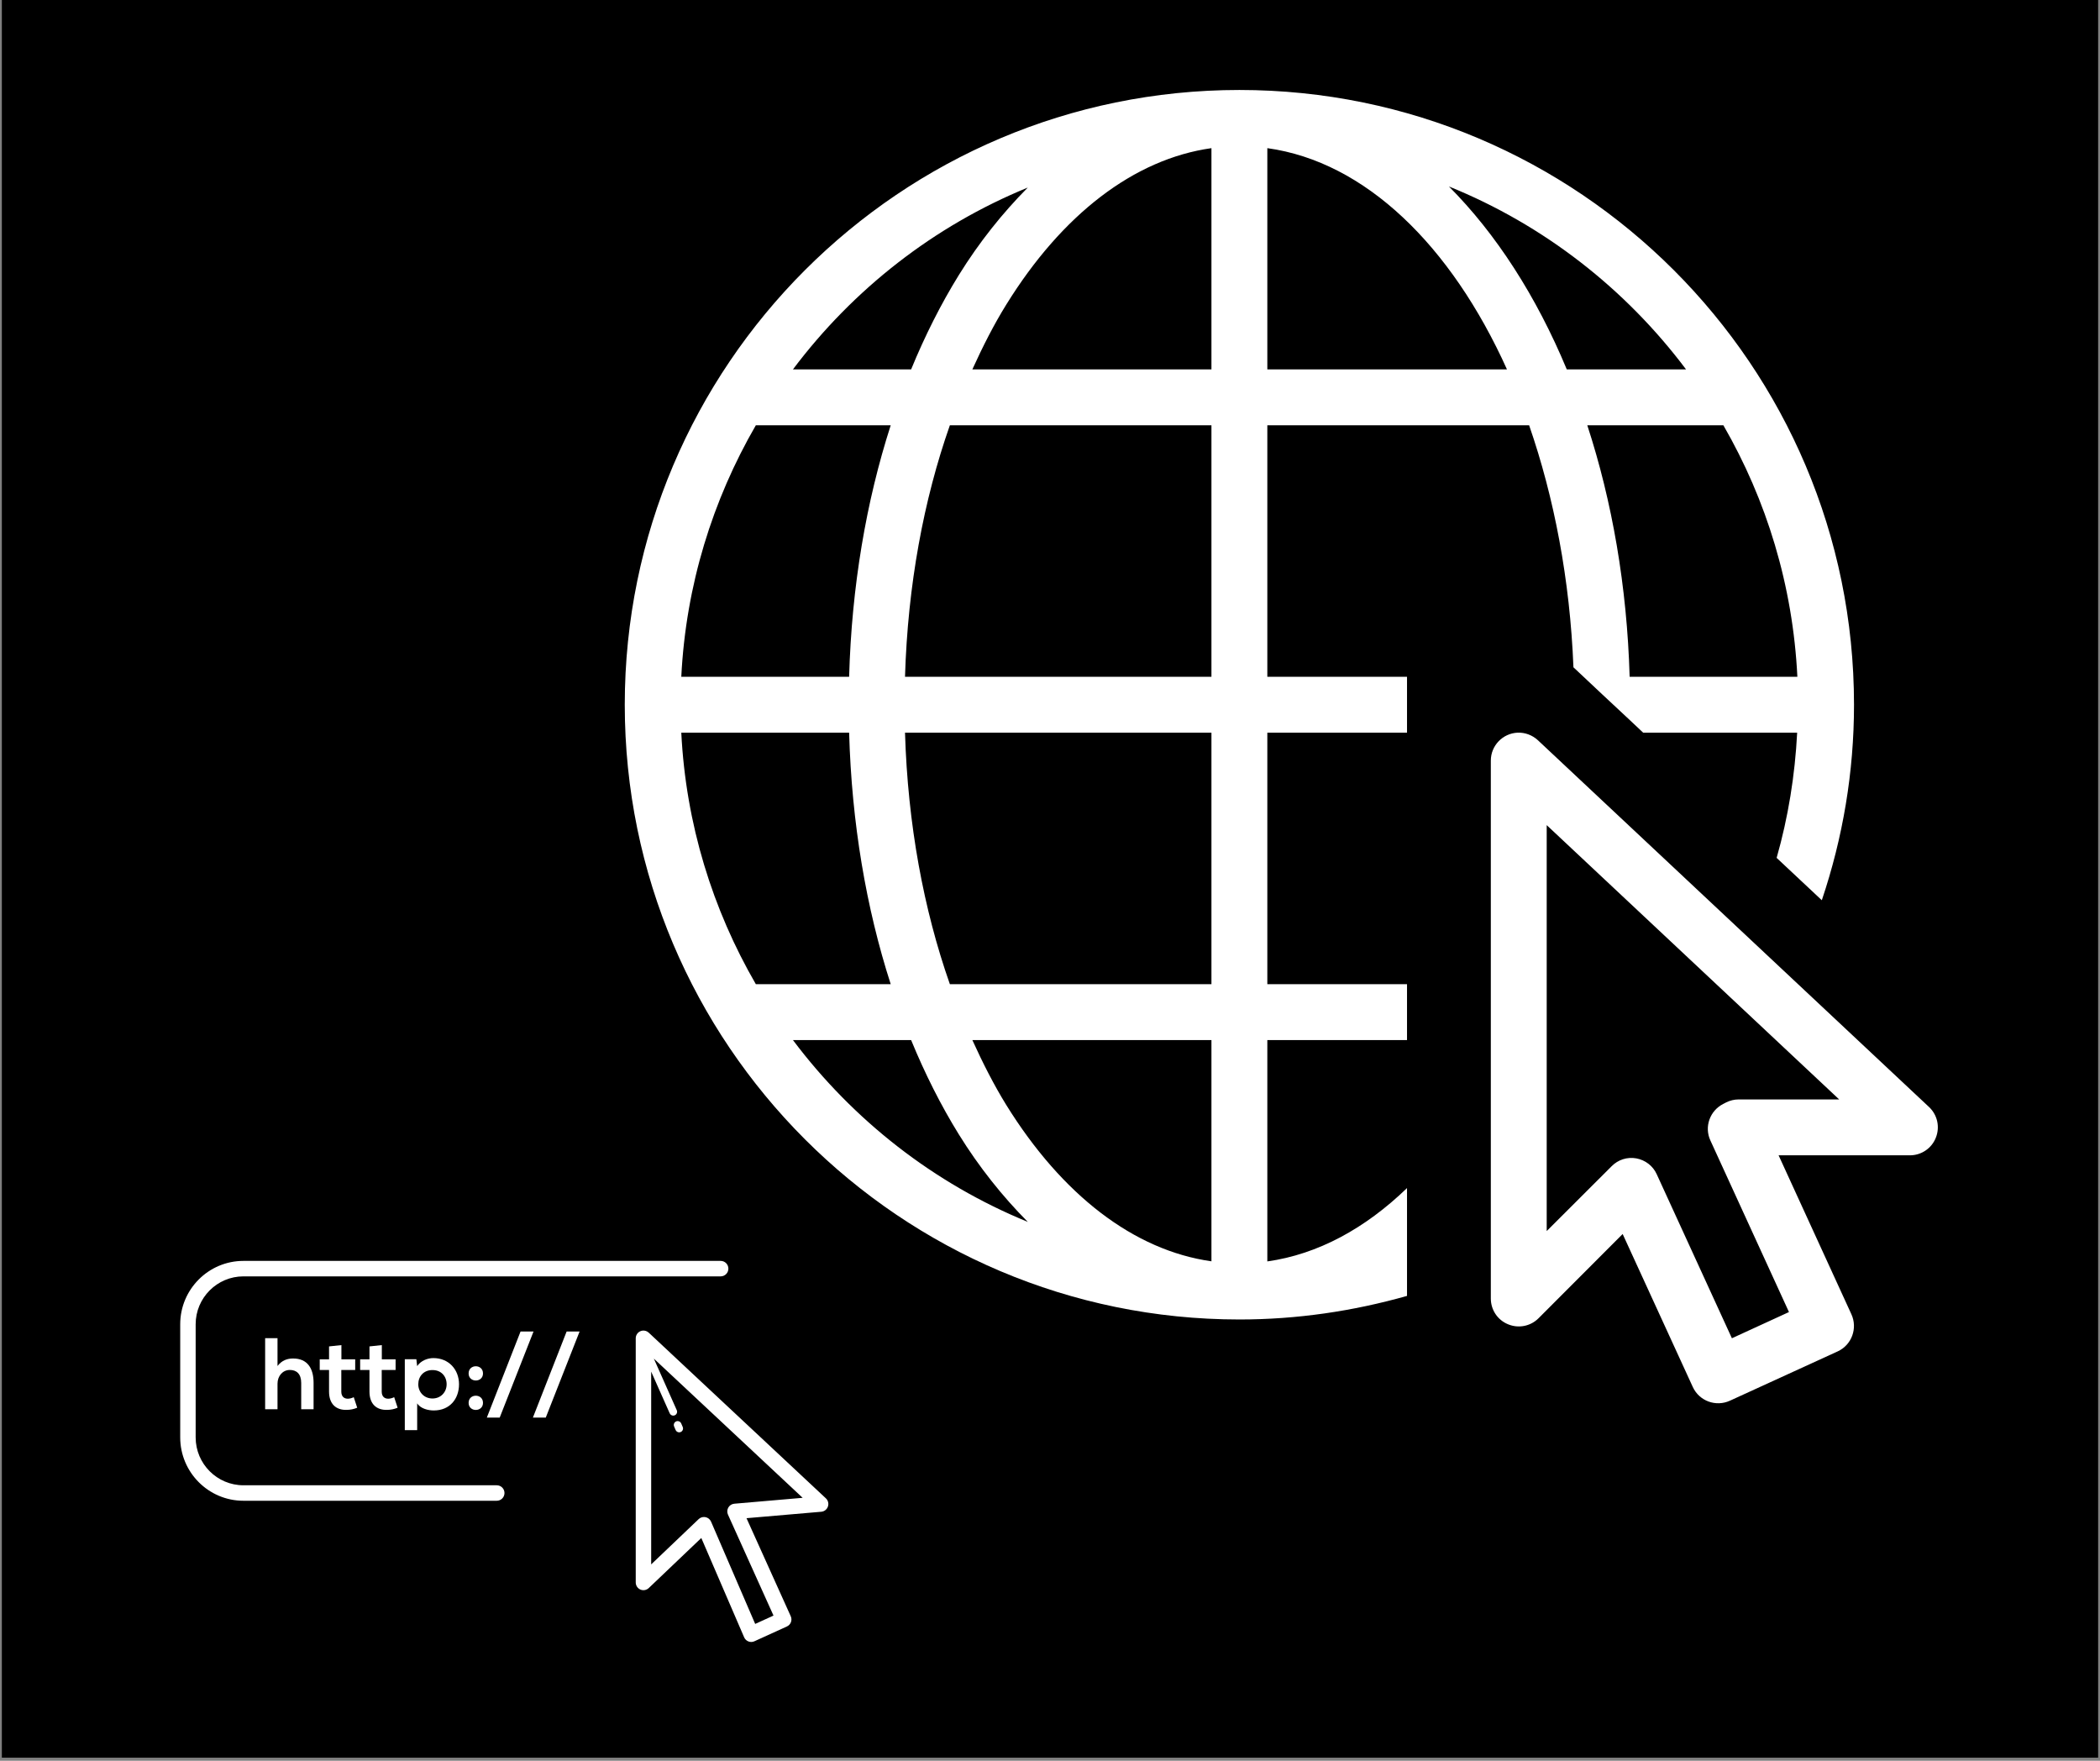 <svg xmlns="http://www.w3.org/2000/svg" xmlns:xlink="http://www.w3.org/1999/xlink" width="940" zoomAndPan="magnify" viewBox="0 0 705 591" height="788" preserveAspectRatio="xMidYMid meet" version="1.0"><rect x="0" y="0" width="705" height="591" fill="#808080" stroke="none"/><defs><clipPath id="9b51a473a7"><path d="M 0.594 0 L 704.402 0 L 704.402 590 L 0.594 590 Z M 0.594 0 " clip-rule="nonzero"/></clipPath><clipPath id="35eba77a97"><path d="M 209.742 30.199 L 651 30.199 L 651 471 L 209.742 471 Z M 209.742 30.199 " clip-rule="nonzero"/></clipPath><clipPath id="2da3d877f3"><path d="M 60 423.215 L 278.973 423.215 L 278.973 551.246 L 60 551.246 Z M 60 423.215 " clip-rule="nonzero"/></clipPath></defs><g clip-path="url(#9b51a473a7)"><path fill="#ffffff" d="M 0.594 0 L 704.406 0 L 704.406 590 L 0.594 590 Z M 0.594 0 " fill-opacity="1" fill-rule="nonzero"/><path fill="#000000" d="M 0.594 0 L 704.406 0 L 704.406 590 L 0.594 590 Z M 0.594 0 " fill-opacity="1" fill-rule="nonzero"/></g><g clip-path="url(#35eba77a97)"><path fill="#ffffff" d="M 416.078 30.199 C 302.25 30.199 209.742 122.707 209.742 236.539 C 209.742 350.371 302.25 442.879 416.078 442.879 C 435.387 442.879 454.254 440.094 472.355 434.965 L 472.355 398.77 C 458.324 412.324 442.422 421.008 425.461 423.387 L 425.461 349.09 L 472.355 349.09 L 472.355 330.328 L 425.461 330.328 L 425.461 245.918 L 472.355 245.918 L 472.355 227.16 L 425.461 227.16 L 425.461 142.75 L 513.352 142.75 C 521.742 166.965 527.055 194.516 528.227 223.973 L 538.008 233.168 L 547.277 241.816 L 551.637 245.918 L 603.332 245.918 C 602.598 260.242 600.328 274.312 596.441 287.941 L 611.609 302.156 C 618.684 281.164 622.418 259.109 622.418 236.539 C 622.418 122.707 529.91 30.199 416.078 30.199 Z M 406.699 49.727 L 406.699 123.992 L 326.43 123.992 C 329.945 116.262 333.684 108.898 337.824 102.23 C 356.547 72.004 380.688 53.391 406.699 49.727 Z M 425.461 49.727 C 458.324 54.27 487.156 82.41 505.914 123.992 L 425.461 123.992 Z M 486.422 62.586 C 518.297 75.484 545.703 96.918 566.035 123.992 L 525.992 123.992 C 515.73 99.336 502.215 78.414 486.422 62.586 Z M 345.043 62.953 C 336.578 71.492 328.738 81.273 321.887 92.336 C 315.879 102.047 310.527 112.672 305.875 123.992 L 266.199 123.992 C 286.387 97.137 313.496 75.852 345.043 62.953 Z M 253.742 142.75 L 299.023 142.75 C 290.781 168.32 285.91 196.898 285.066 227.16 L 228.719 227.16 C 230.258 196.457 239.234 167.809 253.742 142.75 Z M 318.883 142.75 L 406.699 142.75 L 406.699 227.16 L 303.824 227.16 C 304.742 196.457 310.09 167.734 318.883 142.75 Z M 532.879 142.75 L 578.566 142.75 C 593.035 167.809 601.902 196.496 603.402 227.16 L 547.094 227.16 C 546.215 196.863 541.23 168.285 532.879 142.75 Z M 228.719 245.918 L 285.066 245.918 C 285.91 276.18 290.781 304.758 299.023 330.328 L 253.742 330.328 C 239.234 305.27 230.258 276.621 228.719 245.918 Z M 303.824 245.918 L 406.699 245.918 L 406.699 330.328 L 318.883 330.328 C 310.09 305.344 304.742 276.621 303.824 245.918 Z M 509.43 245.918 C 504.449 246.176 500.492 250.277 500.492 255.297 L 500.492 435.844 C 500.492 439.656 502.762 443.062 506.281 444.492 C 509.797 445.957 513.828 445.148 516.5 442.477 L 544.75 414.191 L 568.305 465.555 C 570.469 470.246 576.035 472.297 580.762 470.137 L 616.961 453.578 C 621.648 451.414 623.699 445.848 621.539 441.121 L 597.102 387.777 L 641.176 387.777 C 645.023 387.777 648.504 385.434 649.895 381.84 C 651.324 378.25 650.41 374.184 647.59 371.547 L 516.281 248.445 C 514.414 246.727 511.957 245.809 509.43 245.918 Z M 519.25 276.949 L 617.438 369.02 L 583.73 369.02 C 582.266 369.02 580.836 369.348 579.516 370.008 L 578.527 370.52 C 574.023 372.793 572.078 378.215 574.203 382.793 L 600.582 440.387 L 581.422 449.18 L 556.18 394.113 C 554.934 391.332 552.332 389.352 549.328 388.801 C 546.289 388.254 543.211 389.242 541.047 391.441 L 519.25 413.203 Z M 266.199 349.09 L 305.875 349.09 C 310.527 360.41 315.879 371.035 321.887 380.742 C 328.738 391.805 336.578 401.59 345.043 410.125 C 313.496 397.23 286.387 375.941 266.199 349.09 Z M 326.43 349.09 L 406.699 349.09 L 406.699 423.352 C 380.688 419.688 356.547 401.074 337.824 370.887 C 333.684 364.184 329.945 356.82 326.43 349.09 Z M 326.43 349.09 " fill-opacity="1" fill-rule="nonzero"/></g><g clip-path="url(#2da3d877f3)"><path fill="#ffffff" d="M 81.723 423.215 C 70.016 423.215 60.5 432.754 60.5 444.48 L 60.5 482.453 C 60.5 494.184 70.02 503.723 81.723 503.723 L 166.77 503.723 C 168.203 503.723 169.363 502.559 169.363 501.125 C 169.363 499.691 168.203 498.527 166.77 498.527 L 81.723 498.527 C 72.879 498.527 65.684 491.316 65.684 482.453 L 65.684 444.48 C 65.684 435.617 72.879 428.406 81.723 428.406 L 241.938 428.406 C 243.371 428.406 244.527 427.246 244.527 425.812 C 244.527 424.379 243.371 423.215 241.938 423.215 Z M 215.715 446.617 C 215.465 446.648 215.219 446.715 214.984 446.816 C 214.039 447.227 213.426 448.16 213.426 449.195 L 213.426 531.137 C 213.426 532.176 214.039 533.117 214.988 533.527 C 215.941 533.938 217.047 533.734 217.801 533.02 L 235.438 516.219 L 249.82 549.555 C 250.094 550.195 250.617 550.691 251.266 550.945 C 251.562 551.059 251.883 551.121 252.199 551.121 C 252.566 551.121 252.93 551.039 253.27 550.883 L 264.176 545.918 C 265.477 545.328 266.059 543.797 265.465 542.488 L 250.613 509.574 L 275.719 507.41 C 276.738 507.32 277.609 506.637 277.945 505.664 C 278.281 504.691 278.012 503.617 277.266 502.914 L 217.785 447.297 C 217.215 446.77 216.457 446.531 215.715 446.617 Z M 174.762 446.906 L 163.438 475.805 L 167.758 475.805 L 179.117 446.906 Z M 190.23 446.906 L 178.906 475.805 L 183.223 475.805 L 194.582 446.906 Z M 89.012 449.152 L 89.012 473.016 L 93.164 473.016 L 93.164 464.422 C 93.164 461.898 94.863 459.82 97.312 459.82 C 99.527 459.82 101.121 461.117 101.121 464.184 L 101.121 473.016 L 105.273 473.016 L 105.273 464.148 C 105.273 459.207 103.164 455.973 98.402 455.973 C 96.5 455.973 94.66 456.551 93.164 458.492 L 93.164 449.152 Z M 114.617 451.477 L 110.465 451.918 L 110.465 456.25 L 107.336 456.25 L 107.336 459.824 L 110.465 459.824 L 110.465 467.086 C 110.465 471.273 112.844 473.355 116.484 473.219 C 117.742 473.184 118.734 472.977 119.922 472.5 L 118.762 468.957 C 118.152 469.262 117.406 469.469 116.758 469.469 C 115.469 469.469 114.582 468.684 114.582 467.086 L 114.582 459.824 L 119.246 459.824 L 119.246 456.25 L 114.617 456.25 Z M 128.184 451.477 L 124.035 451.918 L 124.035 456.25 L 120.906 456.25 L 120.906 459.824 L 124.035 459.824 L 124.035 467.086 C 124.035 471.273 126.414 473.355 130.051 473.219 C 131.309 473.184 132.301 472.977 133.488 472.5 L 132.332 468.957 C 131.719 469.262 130.973 469.469 130.324 469.469 C 129.035 469.469 128.148 468.684 128.148 467.086 L 128.148 459.824 L 132.805 459.824 L 132.805 456.25 L 128.184 456.25 Z M 145.492 455.836 C 143.582 455.836 141.34 456.652 140.047 458.527 L 139.777 456.211 L 135.898 456.211 L 135.898 480.027 L 140.051 480.027 L 140.051 471.031 C 141.242 472.871 143.863 473.414 145.629 473.414 C 151.004 473.414 154.098 469.531 154.098 464.625 C 154.098 459.684 150.66 455.836 145.492 455.836 Z M 219.5 456.008 L 269.465 502.734 L 246.523 504.715 C 245.688 504.789 244.938 505.258 244.512 505.984 C 244.09 506.711 244.039 507.598 244.387 508.367 L 259.676 542.262 L 253.527 545.062 L 238.715 510.738 C 238.379 509.957 237.691 509.395 236.859 509.227 C 236.688 509.191 236.508 509.176 236.336 509.176 C 235.68 509.176 235.035 509.422 234.551 509.883 L 218.609 525.082 L 218.609 460.383 L 224.832 474.375 C 225.047 474.855 225.52 475.145 226.016 475.145 C 226.191 475.145 226.375 475.109 226.543 475.031 C 227.199 474.742 227.488 473.973 227.199 473.32 Z M 159.734 458.578 C 158.527 458.578 157.32 459.383 157.32 460.984 C 157.32 464.152 162.148 464.152 162.148 460.984 C 162.148 459.383 160.941 458.578 159.734 458.578 Z M 145.184 459.855 C 148.176 459.855 149.941 462 149.941 464.625 C 149.941 467.246 148.008 469.398 145.184 469.398 C 142.363 469.398 140.422 467.246 140.422 464.625 C 140.422 462 142.191 459.855 145.184 459.855 Z M 159.734 468.461 C 158.527 468.461 157.32 469.262 157.32 470.863 C 157.32 474.031 162.148 474.031 162.148 470.863 C 162.148 469.262 160.941 468.461 159.734 468.461 Z M 227.492 476.98 C 227.324 476.98 227.156 477.016 226.992 477.086 C 226.332 477.371 226.027 478.133 226.309 478.793 L 226.816 479.973 C 227.027 480.465 227.508 480.758 228.008 480.758 C 228.18 480.758 228.355 480.727 228.52 480.652 C 229.18 480.371 229.48 479.609 229.199 478.953 L 228.691 477.766 C 228.48 477.273 227.996 476.977 227.492 476.98 Z M 227.492 476.98 " fill-opacity="1" fill-rule="nonzero"/></g></svg>